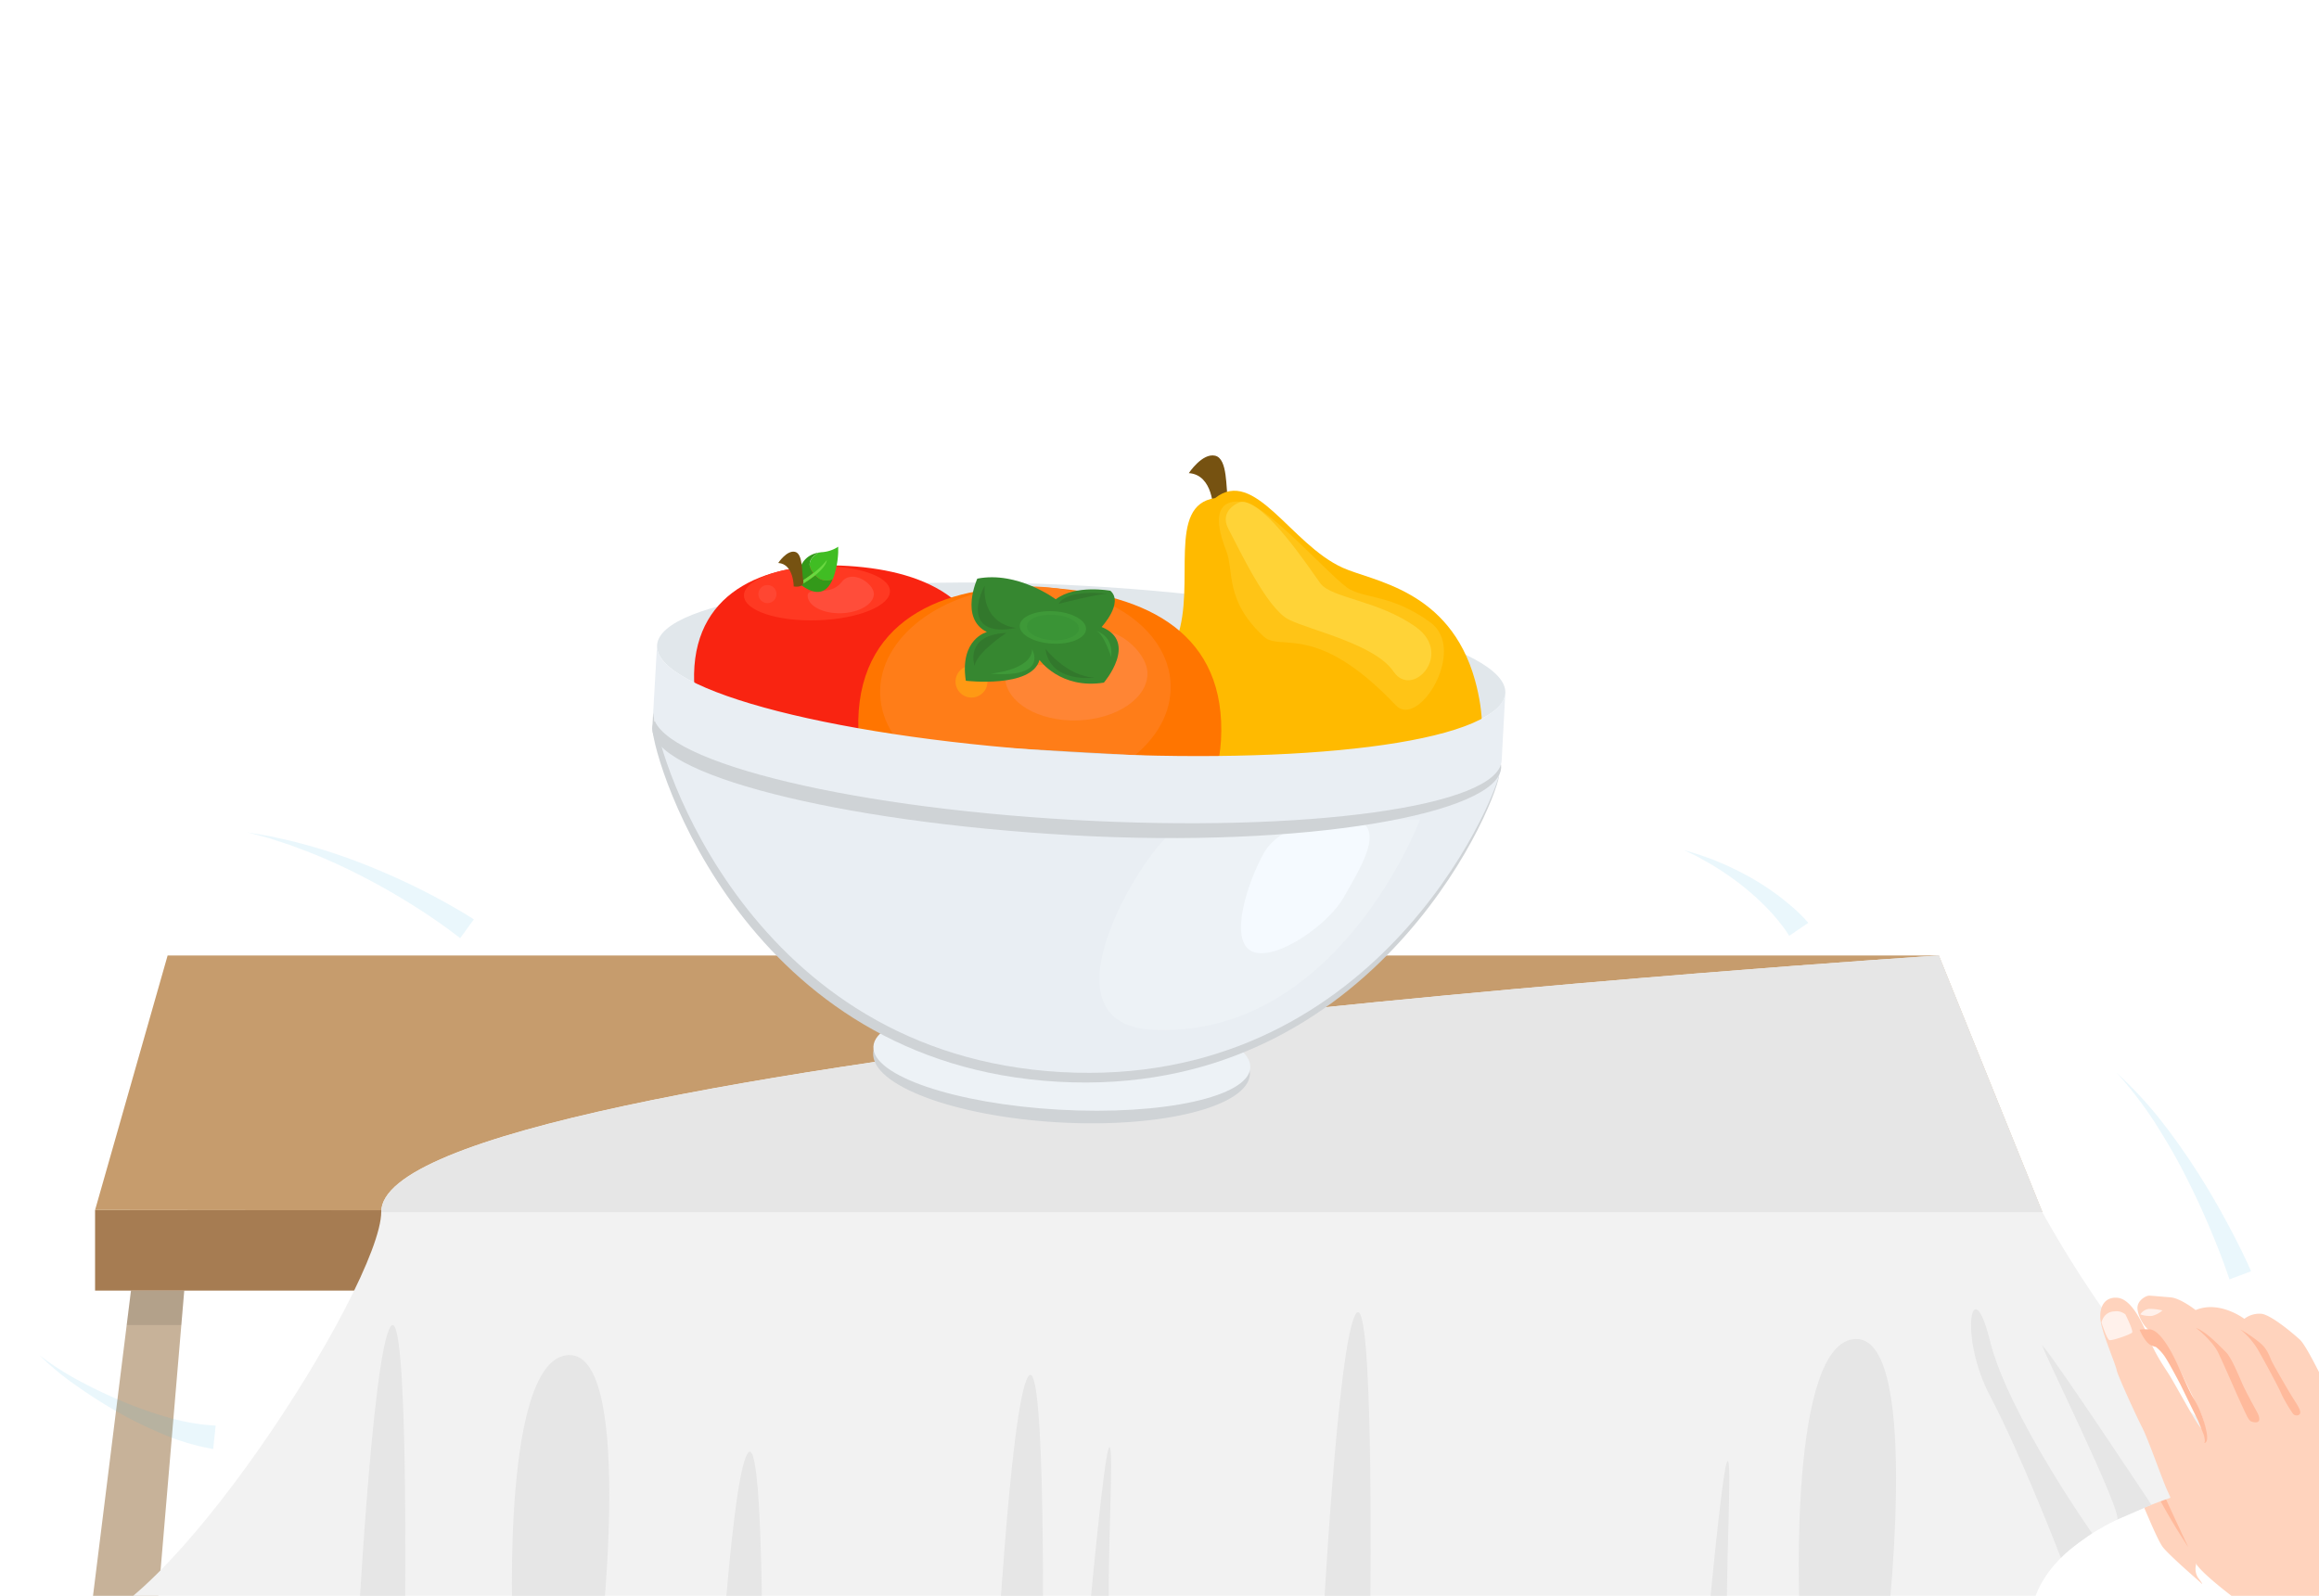 <?xml version="1.0"?>
<svg xmlns="http://www.w3.org/2000/svg" id="Warstwa_1" data-name="Warstwa 1" viewBox="0 0 600 413" x="0" y="0"><defs><style>.cls-1{fill:#fff;}.cls-2{fill:#c7b299;}.cls-3{fill:#a67c52;}.cls-4{fill:#ffd3bd;}.cls-5{fill:#ffba9c;}.cls-6{fill:#c69c6d;}.cls-7{fill:#f2f2f2;}.cls-8{fill:#e6e6e6;}.cls-9{fill:#fff1eb;}.cls-10,.cls-36{opacity:0.1;}.cls-11{fill:#e1e7eb;}.cls-12{fill:#f92411;}.cls-13{fill:#ff3922;}.cls-14{fill:#ff4d3a;}.cls-15{fill:#ff4632;}.cls-16{fill:#33991a;}.cls-17{fill:#40bd23;}.cls-18{fill:#69d840;}.cls-19{fill:#765211;}.cls-20{fill:#ffba00;}.cls-21,.cls-22{fill:#ffd337;}.cls-21{opacity:0.4;}.cls-23{fill:#ffae00;}.cls-24{fill:#ff7500;}.cls-25{fill:#ff7d18;}.cls-26{fill:#ff8534;}.cls-27{fill:#ff9914;}.cls-28{fill:#368730;}.cls-29{fill:#3e9938;}.cls-30{fill:#3a9436;}.cls-31{fill:#32782c;}.cls-32{fill:#cfd3d6;}.cls-33{fill:#edf2f6;}.cls-34{fill:#e9eef3;}.cls-35{fill:#f5faff;}.cls-36{fill:#29abe2;}</style></defs><rect class="cls-1" x="-20.78" y="-19" width="634.67" height="458.35"/><polygon class="cls-2" points="33.89 334 22.78 423.32 40.11 423.32 47.67 334 33.89 334"/><polygon class="cls-3" points="24.6 313.15 24.6 334 104.9 334 120.85 313.15 24.6 313.15"/><path class="cls-4" d="M569.08,409.3s-7.67-6.64-9.42-8.83-5.95-13.28-7.33-15.65-1.15-7.9-3.35-11.85-6.85-8,.76-9.78,18.82,39.57,18.44,41.8a4.25,4.25,0,0,0,.57,3.38S570.82,411.06,569.08,409.3Z"/><path class="cls-5" d="M566.19,400.42s-7.27-15.38-8.51-18.68-7.94-18.55-7.94-18.55-1.06-.64-3.43,1.52a22.15,22.15,0,0,0,4.06,7.5c3.23,4.12,4.47,8.22,6.1,11.43A162.39,162.39,0,0,0,566.19,400.42Z"/><polygon class="cls-6" points="24.6 313.15 528.42 313.69 501.63 247.28 43.37 247.28 24.6 313.15"/><path class="cls-7" d="M501.63,247.28l26.79,66.41s27.91,51.88,52.58,60.82-49.78,8.91-55.56,43-507.7,4-507.7,4c23.88.38,80.9-88.93,80.9-107.9C98.65,273.14,501.63,247.28,501.63,247.28Z"/><path class="cls-8" d="M501.63,247.28l26.79,66.41H98.64C98.65,273.14,501.63,247.28,501.63,247.28Z"/><path class="cls-8" d="M101,343.39c-4.73,7.43-8.64,83.24-8.64,83.24l12.43-8.75S105.76,336,101,343.39Z"/><path class="cls-8" d="M193.41,376.16c-4.73,7.43-8.64,83.25-8.64,83.25l12.43-8.76S198.14,368.72,193.41,376.16Z"/><path class="cls-8" d="M266,356.29c-4.73,7.43-8.65,83.25-8.65,83.25l12.43-8.76S270.77,348.86,266,356.29Z"/><path class="cls-8" d="M350.77,340.07c-4.73,7.44-8.64,83.25-8.64,83.25l12.43-8.75S355.5,332.64,350.77,340.07Z"/><path class="cls-8" d="M132.62,419.57s-2.83-68.48,14.61-68.88,7.7,79.06,7.7,79.06Z"/><path class="cls-8" d="M465.56,415.41s-2.83-68.48,14.6-68.88,7.71,79.05,7.71,79.05Z"/><path class="cls-8" d="M287.05,374.51c-1.32,0-5.5,46.54-5.5,46.54s6.31,16.23,5.5.05S288.37,374.51,287.05,374.51Z"/><path class="cls-8" d="M447,378.11c-1.32,0-5.5,46.54-5.5,46.54s6.31,16.23,5.5.05S448.3,378.11,447,378.11Z"/><path class="cls-8" d="M556.64,389.42s-25.33-38.27-28.2-41.2c-1.13-1.15,21.47,44.43,19.26,45.08C547.7,393.3,552.56,391.22,556.64,389.42Z"/><path class="cls-4" d="M634.64,444l-13.11-25.33a90.62,90.62,0,0,1-5-13.17c-1.55-6-7.27-29-9.95-36.53,0,0-8.93-19.92-11.54-22.28s-7.38-6.21-9.78-6.67a6.36,6.36,0,0,0-4.58,1.29s-6.38-4.87-12.6-2.27c0,0-3.9-3.08-6.48-3.29s-4.85-.42-5.56-.44-3.23,1.21-3,3.48,2.22,5.64,4.13,6,5.15,6.37,5.4,6.85,6.12,12.58,6.56,13.43,1.75,4.42,1.11,4.83-2.24-2.39-2.74-3.21-4.4-7.76-5.75-10.07-3.61-5.15-5.57-9.85-4.74-10.67-8.43-10.92-4.92,3.16-4.1,6.83,3.76,10.55,4,11.9,5.13,12,6.64,14.93,5.19,13.45,6.39,16.07,6.59,14.8,7.06,18.11,16.94,14.54,19.86,17.19S603.71,460,603.71,460Z"/><path class="cls-5" d="M570.29,373.44s1.38.19.45-3.61a26.31,26.31,0,0,0-3.24-8.05c-1-1.5-3.17-6.69-4.29-9.07s-4.28-8.63-7.08-8.68-2.54.14-2.54.14,1.32,3.12,2.78,3.89a6.83,6.83,0,0,0,1.43.53,11,11,0,0,1,2.46,2.73c1.17,1.79,3.85,6.92,3.85,6.92l2.7,5.52,1.87,3.84s1.44,3.46,1.55,3.89S570.65,373.13,570.29,373.44Z"/><path class="cls-5" d="M582.6,367.92s3,1.1,1.58-2.1c0,0-3-5.38-4-7.67s-2.85-6.85-4.25-8.21-5-5.27-7.77-6.29c0,0,4.21,3.17,5.83,6.55s4.81,10.87,6,13.38S581.78,367.74,582.6,367.92Z"/><path class="cls-5" d="M593.26,365.87a1.23,1.23,0,0,0,1.48.32c.85-.44.37-1.51-1.16-3.88s-5.09-8.63-5.69-9.79-1-3-2.82-4.71a33.61,33.61,0,0,0-5.42-3.76,20,20,0,0,1,4.77,5.64c2,3.52,5.28,9.61,6,11.38A40.87,40.87,0,0,0,593.26,365.87Z"/><path class="cls-9" d="M543.71,342.23s1.37,4.36,2.06,4.58,5.5-1.46,5.88-1.95-1.74-4.69-1.74-4.69a3.67,3.67,0,0,0-2.93-.78,3.34,3.34,0,0,0-2.55,1.32A4.92,4.92,0,0,0,543.71,342.23Z"/><path class="cls-9" d="M553.76,340.16a7.78,7.78,0,0,0,3,.4,6.66,6.66,0,0,0,2.74-1.42,14.52,14.52,0,0,0-3.51-.41A3.22,3.22,0,0,0,553.76,340.16Z"/><path class="cls-8" d="M541.3,396.8S519.56,366,514.89,347.06s-8.22-1.37,0,14.2,18.33,41.93,18.33,41.93C535.37,400.78,541.3,396.8,541.3,396.8Z"/><polygon class="cls-10" points="32.78 342.91 46.91 342.91 47.67 334 33.89 334 32.78 342.91"/><path class="cls-11" d="M389.48,179.39c-.67,11.91-50.35,18.79-111,15.37S169.31,178.9,170,167s50.36-18.79,111-15.37S390.15,167.47,389.48,179.39Z"/><path class="cls-12" d="M256,178.7c-1,18.39-19,32.34-40.09,31.15s-36.71-17-36.33-35.47c.45-22.11,19.59-29.18,39.91-27.91C240.58,147.79,257.26,156.25,256,178.7Z"/><path class="cls-13" d="M230.26,152.92c-.13-3.85-8.69-6.69-19.12-6.34s-18.78,3.75-18.65,7.61,8.69,6.69,19.12,6.34S230.39,156.77,230.26,152.92Z"/><path class="cls-14" d="M226.1,153.62c-.08-2.64-5.67-6.45-8.33-3-3.14,4.06-8.89.95-8.8,3.59s4,4.64,8.73,4.49S226.19,156.26,226.1,153.62Z"/><path class="cls-15" d="M200.9,153.81a2.34,2.34,0,1,1-2.21-2.4A2.31,2.31,0,0,1,200.9,153.81Z"/><path class="cls-16" d="M206.67,150.91l-.17-.14s-.71-6.73,5.35-7.77c-1.78,1-3.1,2.55-1.89,4.56a7.31,7.31,0,0,0,.49.74C208.85,149.54,207.26,150.54,206.67,150.91Z"/><path class="cls-16" d="M207.23,151.36a30.16,30.16,0,0,0,3.71-2.49,3.78,3.78,0,0,0,4.51,1C214.18,152.89,211.78,154.79,207.23,151.36Z"/><path class="cls-17" d="M210.94,148.87a30.16,30.16,0,0,1-3.71,2.49l-.56-.45c.59-.37,2.18-1.37,3.78-2.61a7.31,7.31,0,0,1-.49-.74c-1.21-2,.11-3.52,1.89-4.56.21,0,.44-.07.67-.09a8.73,8.73,0,0,0,4.23-1.34l.12-.09c0,.07,0,.6,0,1.4a22.83,22.83,0,0,1-1.38,7A3.78,3.78,0,0,1,210.94,148.87Z"/><path class="cls-18" d="M206.71,151.66l-.3-.6.26-.15c.59-.37,2.18-1.37,3.78-2.61a16.92,16.92,0,0,0,3.47-3.37c0,.11,0,1.52-3,3.94a30.16,30.16,0,0,1-3.71,2.49Z"/><path class="cls-19" d="M205.36,151.77s0-5.81-4-6.08c0,0,2.2-3.35,4.32-2.88s1.73,5.38,2.15,7.43S205.36,151.77,205.36,151.77Z"/><path class="cls-19" d="M313.9,132s.07-9.12-6.31-9.56c0,0,3.46-5.26,6.79-4.51s2.73,8.44,3.37,11.67S313.9,132,313.9,132Z"/><path class="cls-20" d="M347.33,146.9c-13.45-6.14-22.75-26.08-32.94-18-12.65,1.84-4.91,22.26-9.83,36.13-2.89,8.12-15.29,23.8-2.95,44.89,18.47,31.57,57.71,16.86,57.71,16.86s32.11-15.54,22.3-50.78C375.06,152.49,355.17,150.48,347.33,146.9Z"/><path class="cls-21" d="M321.25,129.87c-.72,0-9.68-1.79-4,12.62,2.1,5.29-.46,12.92,9.78,22.3,4.23,3.88,13.54-4,34.1,17.73,5.91,6.26,18.62-14.47,8.93-21.47S354,155,349.32,152.56C345.06,150.37,327.38,129.7,321.25,129.87Z"/><path class="cls-22" d="M321.25,129.87c-.72,0-6,2.25-3.4,7.06s9.89,20.58,15.6,23.41,22.3,6.35,27.12,13.48,15.54-4.49,5.85-11.49-22-7.51-24.81-11.38S327.38,129.7,321.25,129.87Z"/><path class="cls-23" d="M299.66,189.91c-1,17.76,17.95,41,48.2,35.09s21.3-14.14,14.44-10.27c-16.53,9.32-40.66-1.83-43.61-10.57S300.75,170.12,299.66,189.91Z"/><path class="cls-24" d="M315.91,191.66c-1.28,22.59-23.32,39.71-49.23,38.25S221.61,209,222.07,186.36c.55-27.14,24.05-35.83,49-34.27C297,153.71,317.46,164.1,315.91,191.66Z"/><path class="cls-25" d="M302.89,177.17c-.5-14.7-17.72-26.06-38.48-25.36S227.24,165,227.73,179.69s17.72,26.05,38.47,25.36S303.38,191.87,302.89,177.17Z"/><path class="cls-26" d="M296.88,174.06c-.22-6.5-12.27-15.95-17.95-7.51-6.71,10-19.09,2.25-18.88,8.75s8.64,11.48,18.81,11.14S297.1,180.56,296.88,174.06Z"/><path class="cls-27" d="M255.49,176.49a4.13,4.13,0,1,1-3.9-4.22A4.07,4.07,0,0,1,255.49,176.49Z"/><path class="cls-28" d="M255.34,163.56s-7.11,1.8-5.45,12.62c0,0,17.06,2,19.06-5.39,0,0,5.41,7.67,16.66,5.87,0,0,9-10.53-.59-14.4,0,0,5.79-6.24,2.28-9.37,0,0-9-1.7-14.14,2.21,0,0-9.85-7.39-20.3-5.35C252.86,149.75,248.18,160,255.34,163.56Z"/><path class="cls-29" d="M281,162.86c.13-2.31-3.6-4.41-8.34-4.67s-8.69,1.39-8.82,3.7,3.61,4.41,8.34,4.68S280.87,165.18,281,162.86Z"/><path class="cls-30" d="M279.15,162.76c.11-1.82-2.83-3.46-6.54-3.67s-6.82,1.09-6.92,2.91,2.83,3.46,6.55,3.67S279.05,164.57,279.15,162.76Z"/><path class="cls-31" d="M254.76,151.59s-3.28,5.79-.91,9.21,9,1.69,9,1.69S254.18,161.94,254.76,151.59Z"/><path class="cls-31" d="M260.38,163.8s-7.56,4.89-8.23,8.5C252.15,172.3,249.38,164.3,260.38,163.8Z"/><path class="cls-29" d="M256.24,174.34s10.69-.9,10.8-6.29C267,168.05,271.55,175.54,256.24,174.34Z"/><path class="cls-29" d="M283.61,163.27s4.58,1.14,3.87,6.75C287.48,170,285.54,163.91,283.61,163.27Z"/><path class="cls-31" d="M270.51,167.92s5.47,7.1,12.68,7.46C283.19,175.38,271.62,176.92,270.51,167.92Z"/><path class="cls-31" d="M273.88,156.28s10.45-2.69,12.72-2.61C286.6,153.67,276.3,152.26,273.88,156.28Z"/><path class="cls-32" d="M323.4,278c.47-8.41-21-16.45-47.89-18s-49.12,4.06-49.6,12.46,21,16.45,47.88,18S322.92,286.35,323.4,278Z"/><path class="cls-33" d="M323.49,276.33c.42-7.51-21.06-14.83-48-16.35s-49.08,3.33-49.51,10.84,21.06,14.84,48,16.36S323.06,283.84,323.49,276.33Z"/><path class="cls-32" d="M278.52,194.59l-109.74-6.2c.4,9.43,24.33,87,104.92,91.56s112.7-69.86,114.17-79.18Z"/><path class="cls-34" d="M278.79,201.9l-109.19-16c.41,9.43,24.33,87,104.93,91.55S386.92,208,388.39,198.67Z"/><path class="cls-33" d="M367.41,212.11s-21.28,56.58-69,54.41c-31.45-1.42-.8-49.13,5.9-51.81S367.41,212.11,367.41,212.11Z"/><path class="cls-35" d="M347.65,232.25c-4.16,7.38-18.32,17-24,13.82s-.74-18.06,3.42-25.43,19.25-11.32,24.94-8.11S351.81,224.87,347.65,232.25Z"/><path class="cls-32" d="M388.39,198.67c-.67,11.91-50.47,20.91-111.09,17.49S168.1,200.3,168.78,188.39s48.73,9.94,109.34,13.37S389.06,186.76,388.39,198.67Z"/><path class="cls-34" d="M389.45,179.82c-3,12.74-53.77,18.17-110.94,14.94C217.9,191.33,169.31,178.9,170,167l-1,17.41c-.67,11.92,47.92,24.35,108.53,27.77s110.29-3.46,111-15.37Z"/><polygon class="cls-32" points="172.11 191.28 168.77 188.46 169 184.4 169.49 187.84 172.11 191.28"/><path class="cls-36" d="M576.84,331.1c-1.58-4.71-3.48-9.51-5.47-14.18s-4.19-9.3-6.53-13.84-5-8.94-7.73-13.23a105.08,105.08,0,0,0-9.41-12.17A106,106,0,0,1,558.32,289q4.83,6.07,9.11,12.61t8,13.38c2.51,4.58,4.86,9.16,7,14Z"/><path class="cls-36" d="M119.06,242.79a149.37,149.37,0,0,0-12.59-8.74c-4.36-2.74-8.87-5.28-13.47-7.62a145.33,145.33,0,0,0-14.19-6.34l-3.65-1.36-3.7-1.21-1.86-.61-1.88-.51-3.78-1,3.86.66,1.94.33,1.91.42,3.84.86,3.79,1a147.22,147.22,0,0,1,14.94,5q7.35,2.9,14.46,6.43l3.52,1.81,3.49,1.9c2.33,1.31,4.58,2.62,6.91,4.12Z"/><path class="cls-36" d="M462.92,242.2c-.11-.2-.32-.53-.5-.8s-.39-.58-.59-.87c-.41-.57-.85-1.15-1.3-1.71-.9-1.13-1.85-2.25-2.86-3.31a65.78,65.78,0,0,0-6.53-6,72.62,72.62,0,0,0-7.37-5.18c-1.26-.83-2.61-1.51-3.93-2.27s-2.72-1.36-4.08-2.05c1.45.45,2.93.86,4.38,1.36s2.91,1,4.31,1.62l2.14.9,2.1,1c1.41.64,2.75,1.41,4.13,2.14a70.1,70.1,0,0,1,7.86,5.18c1.26,1,2.48,2,3.67,3.05.6.54,1.19,1.1,1.76,1.68.29.29.58.58.86.89s.55.59.89,1Z"/><path class="cls-36" d="M55.15,375a59.43,59.43,0,0,1-12.74-3.75,108.28,108.28,0,0,1-11.62-5.63A124.75,124.75,0,0,1,20,358.77a72.18,72.18,0,0,1-9.84-8.08,72.67,72.67,0,0,0,10.63,6.81,121.18,121.18,0,0,0,11.36,5.36,101.68,101.68,0,0,0,11.76,4.08,53.88,53.88,0,0,0,11.89,2Z"/></svg>

